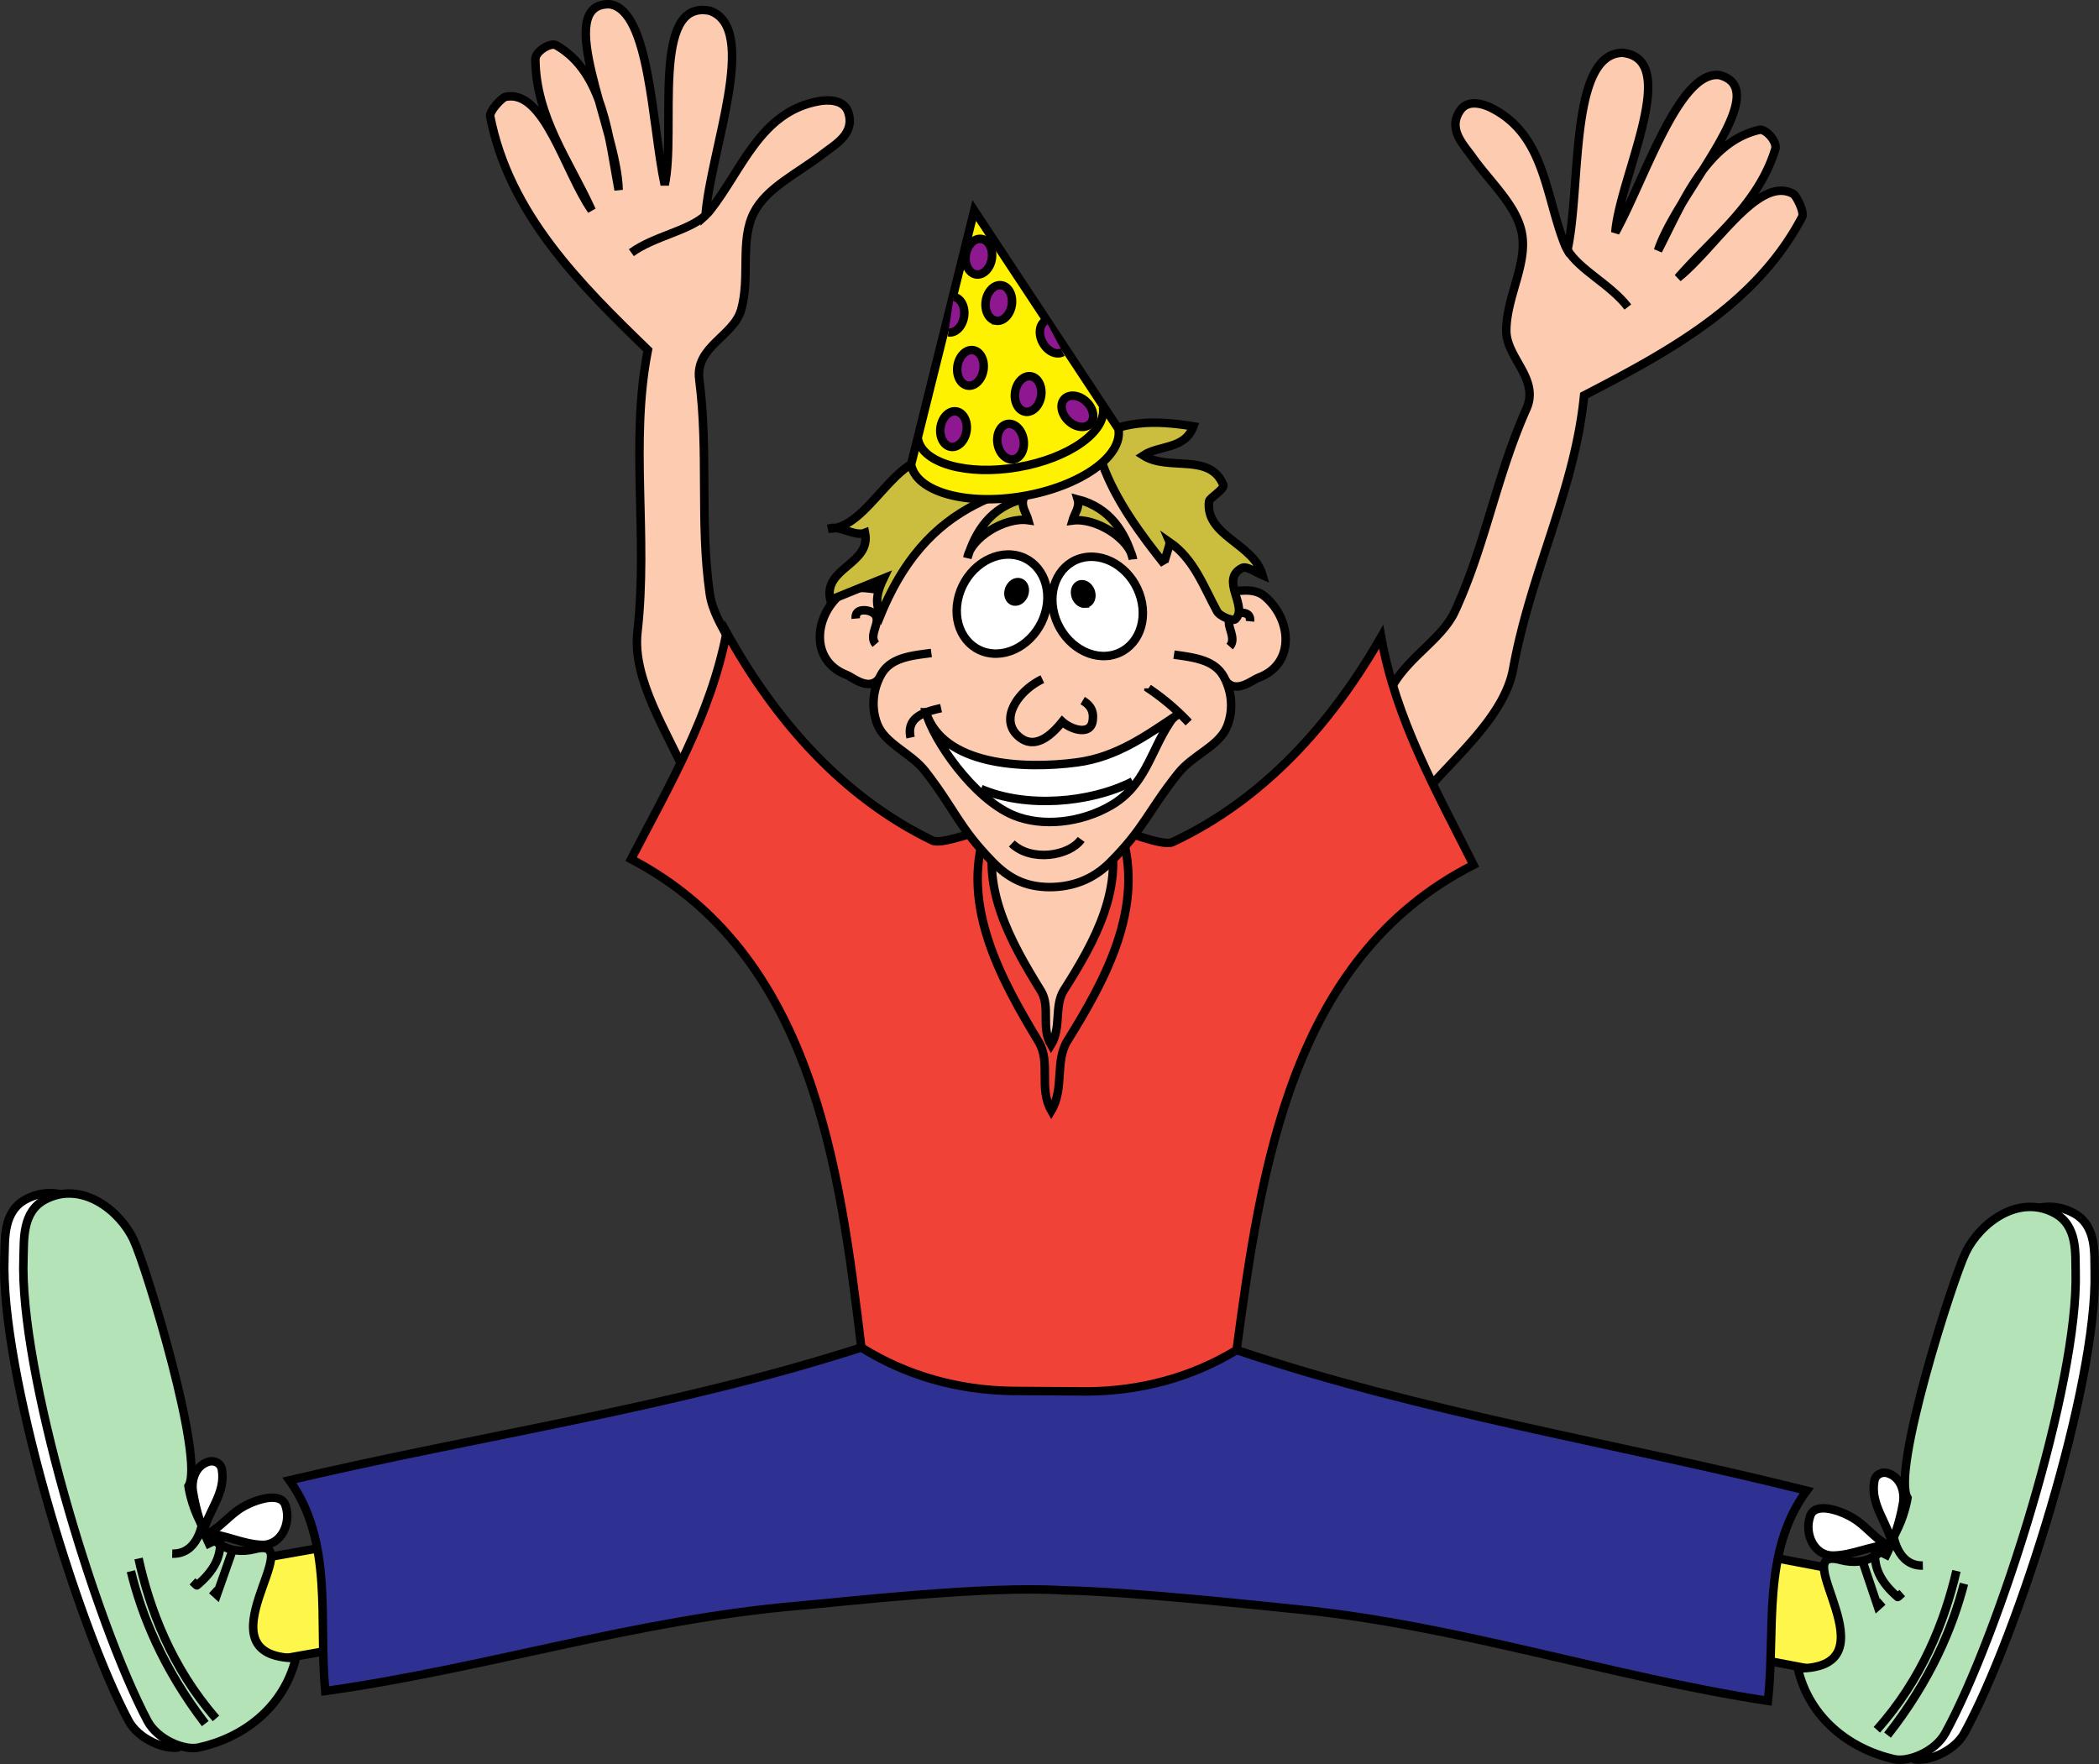 <svg xmlns="http://www.w3.org/2000/svg" width="247.344" height="207.869"><rect width="100%" height="100%" fill="#333333" stroke="none"/><path fill="#fccbb0" d="M114.409 99.92s16.91-3.867 20.773.965c3.864 4.832-9.18 35.746-9.18 35.746s-15.937-29.465-11.593-36.711"/><path fill="none" stroke="#000" d="M114.409 99.92s16.91-3.867 20.773.965c3.864 4.832-9.18 35.746-9.18 35.746s-15.937-29.465-11.593-36.711zm0 0"/><path fill="#fff64c" d="m219.343 197.814 2.257-11.86-16.132-3.077-2.262 11.863 16.137 3.074"/><path fill="none" stroke="#000" d="m219.343 197.814 2.257-11.86-16.132-3.077-2.262 11.863zm0 0"/><path fill="#fff" stroke="#000" d="M233.885 147.572c1.672-3.46 6.223-6.93 10.489-4.613 2.73 1.484 2.41 4.773 2.46 6.887.344 13.25-9.03 42.828-15.35 54.37-1.208 2.204-4.372 3.454-6.06 3.063"/><path fill="#fff" stroke="#000" d="M231.968 186.334c-1.54-1.527-6.063-8.004-7.188-9.82"/><path fill="#b3e3b7" d="M211.854 196.603c1.356 5.864 6.094 9.489 11.324 10.692 1.688.387 4.852-.863 6.055-3.067 6.324-11.543 15.7-41.12 15.36-54.37-.06-2.114.265-5.403-2.465-6.887-4.266-2.317-8.817 1.152-10.493 4.613-1.562 3.238-8.765 25.84-6.855 28.93 0 0-1.383 9.042-7.934 7.304-6.554-1.742 6.801 12.82-4.992 12.785"/><path fill="none" stroke="#000" d="M211.854 196.603c1.356 5.864 6.094 9.489 11.324 10.692 1.688.387 4.852-.863 6.055-3.067 6.324-11.543 15.7-41.12 15.36-54.37-.06-2.114.265-5.403-2.465-6.887-4.266-2.317-8.817 1.152-10.493 4.613-1.562 3.238-8.765 25.84-6.855 28.93 0 0-1.383 9.042-7.934 7.304-6.554-1.742 6.801 12.82-4.992 12.785zm0 0"/><path fill="none" stroke="#000" d="m219.33 183.521 1.93 5.735c.2-.18.395-.356.594-.532m-.75-6.793c-.633 2.676.653 4.653 2.52 6.258.027.024.336-.285.535-.46m-1.215-8.505c-.02 1.989.73 5.317 3.645 5.262m3.957.629c-1.364 5.844-4.008 12.723-9.383 18.719"/><path fill="none" stroke="#000" d="M231.432 186.627c-1.312 5.07-3.882 11.332-9.007 17.836"/><path fill="#fff" stroke="#000" d="M222.065 183.674c1.043-2.067 1.774-4.176 2.184-6.532.242-1.394-.274-3.078-1.809-3.546-.648-.2-1.426.128-1.566.894-.531 2.879 1.64 4.945 2.136 7.672.04.21-.386.258-.343.57-.117-.254-.172-.59-.38-.715-1.57-.933-2.444-2.253-3.972-3.156-1.555-.922-4.59-1.945-5.039-.094-.648 1.934.461 4.586 2.762 4.54 2.324-.043 4.398-1.188 6.699-1.27"/><path fill="#fff64c" d="M27.358 196.506 25.26 184.61l16.176-2.855 2.098 11.894-16.176 2.856"/><path fill="none" stroke="#000" d="M27.358 196.506 25.26 184.61l16.176-2.855 2.098 11.894zm0 0"/><path fill="#fff" stroke="#000" d="M13.503 146.068c-1.625-3.484-6.13-7.015-10.426-4.758-2.75 1.446-2.473 4.739-2.555 6.856C0 161.404 8.967 191.11 15.132 202.74c1.175 2.215 4.32 3.512 6.015 3.145"/><path fill="#fff" stroke="#000" d="M14.89 184.85c1.562-1.504 6.171-7.918 7.32-9.72"/><path fill="#b3e3b7" d="M34.862 195.396c-1.437 5.84-6.223 9.403-11.469 10.532-1.695.367-4.84-.93-6.015-3.145-6.16-11.629-15.133-41.336-14.61-54.578.082-2.113-.195-5.406 2.555-6.852 4.297-2.257 8.8 1.274 10.426 4.758 1.523 3.258 8.414 25.953 6.46 29.02 0 0 1.262 9.062 7.837 7.41 6.574-1.652-6.977 12.726 4.816 12.855"/><path fill="none" stroke="#000" d="M34.862 195.396c-1.437 5.84-6.223 9.403-11.469 10.532-1.695.367-4.84-.93-6.015-3.145-6.16-11.629-15.133-41.336-14.61-54.578.082-2.113-.195-5.406 2.555-6.852 4.297-2.257 8.8 1.274 10.426 4.758 1.523 3.258 8.414 25.953 6.46 29.02 0 0 1.262 9.062 7.837 7.41 6.574-1.652-6.977 12.726 4.816 12.855zm0 0"/><path fill="none" stroke="#000" d="M27.565 182.213c-.672 1.906-1.34 3.8-2.008 5.703-.199-.18-.39-.356-.586-.535m.84-6.781c.598 2.683-.715 4.64-2.605 6.218-.024.024-.328-.289-.524-.469m1.328-8.484c-.007 1.988-.8 5.305-3.714 5.215m-3.969.574c1.285 5.86 3.836 12.774 9.125 18.844"/><path fill="none" stroke="#000" d="M15.425 185.15c1.242 5.09 3.726 11.387 8.761 17.957"/><path fill="#fff" stroke="#000" d="M24.827 182.33c-1.016-2.086-1.715-4.203-2.094-6.566-.223-1.395.32-3.075 1.86-3.52.652-.191 1.425.145 1.554.918.488 2.883-1.707 4.922-2.246 7.64-.039.208.387.262.336.575.121-.254.184-.59.39-.707 1.587-.914 2.477-2.223 4.016-3.106 1.567-.898 4.617-1.882 5.04-.023.62 1.941-.524 4.578-2.821 4.504-2.328-.078-4.383-1.254-6.684-1.363"/><path fill="#2e3192" d="M101.499 158.787c-22.04 7.094-44.918 10.352-67.387 15.648 5.242 7.34 3.41 16.496 4.215 24.836 18.687-2.609 36.46-8.382 55.633-10.039 5.43-.468 22.28-2.414 31.261-1.832 8.305.16 22.989 1.77 27.625 2.235 19.145 1.918 36.84 7.933 55.489 10.796.918-8.328-.785-17.503 4.558-24.777-22.398-5.601-45.23-9.172-67.172-16.566l-44.222-.301"/><path fill="none" stroke="#000" d="M101.499 158.787c-22.04 7.094-44.918 10.352-67.387 15.648 5.242 7.34 3.41 16.496 4.215 24.836 18.687-2.609 36.46-8.382 55.633-10.039 5.43-.468 22.28-2.414 31.261-1.832 8.305.16 22.989 1.77 27.625 2.235 19.145 1.918 36.84 7.933 55.489 10.796.918-8.328-.785-17.503 4.558-24.777-22.398-5.601-45.23-9.172-67.172-16.566zm0 0"/><path fill="#fccbb0" d="M167.858 93.443c3.645-4.308 9.445-9.086 10.45-14.625 2.077-11.465 7.265-21.078 8.359-32.215 9.855-5.109 20.25-10.66 25.695-21.043.297-.566-.7-2.523-1.059-2.718-4.109-2.235-9.164 6.394-13.574 9.898 4.176-4.8 9.453-8.621 11.465-15.16.274-.883-1.133-2.445-1.875-2.277-6.3 1.441-9.133 8.796-11.937 14.218 2.203-6.812 13.898-18.879 7.265-20.664-4.77-.633-8.765 12.106-12.297 18.535.512-6.582 7.903-20.492.801-21.171-6.242.222-4.8 15.636-6.441 23.234a4.577 4.577 0 0 1-.336-.68c-2.281-5.785-2.352-12.894-8.617-16.043-.762-.386-2.715-1.14-3.684.27-1.512 2.199.371 4.02 1.43 5.508 2.18 3.062 5.25 5.73 5.843 9.035.645 3.61-1.82 7.457-1.847 11.386-.028 3.231 3.96 5.692 2.375 9.247-3.559 7.988-4.844 16.097-8.43 23.855-1.676 3.621-6.266 5.73-7.941 10.016l4.355 11.394"/><path fill="none" stroke="#000" d="M167.858 93.443c3.645-4.308 9.445-9.086 10.45-14.625 2.077-11.465 7.265-21.078 8.359-32.215 9.855-5.109 20.25-10.66 25.695-21.043.297-.566-.7-2.523-1.059-2.718-4.109-2.235-9.164 6.394-13.574 9.898 4.176-4.8 9.453-8.621 11.465-15.16.274-.883-1.133-2.445-1.875-2.277-6.3 1.441-9.133 8.796-11.937 14.218 2.203-6.812 13.898-18.879 7.265-20.664-4.77-.633-8.765 12.106-12.297 18.535.512-6.582 7.903-20.492.801-21.171-6.242.222-4.8 15.636-6.441 23.234a4.577 4.577 0 0 1-.336-.68c-2.281-5.785-2.352-12.894-8.617-16.043-.762-.386-2.715-1.14-3.684.27-1.512 2.199.371 4.02 1.43 5.508 2.18 3.062 5.25 5.73 5.843 9.035.645 3.61-1.82 7.457-1.847 11.386-.028 3.231 3.96 5.692 2.375 9.247-3.559 7.988-4.844 16.097-8.43 23.855-1.676 3.621-6.266 5.73-7.941 10.016zm0 0"/><path fill="none" stroke="#000" d="M184.71 29.455c1.437 2.383 5.066 4.055 7.113 6.723"/><path fill="#fccbb0" d="M80.932 91.51c-2.254-5.176-6.441-11.414-5.816-17.008 1.293-11.578-.918-22.278 1.23-33.258-7.972-7.723-16.343-16.023-18.582-27.527-.12-.633 1.395-2.22 1.797-2.305 4.578-.961 6.946 8.754 10.164 13.379-2.62-5.8-6.582-10.973-6.636-17.813-.008-.922 1.785-2.02 2.449-1.644 5.625 3.187 6.226 11.047 7.36 17.047C72.74 15.22 64.997.306 71.865.5c4.746.759 4.922 14.11 6.465 21.282 1.394-6.453-1.696-21.898 5.3-20.516 5.919 2.008.114 16.36-.492 24.11.188-.172.364-.356.516-.555 3.848-4.887 5.95-11.68 12.86-12.898.84-.149 2.925-.313 3.449 1.312.816 2.543-1.508 3.746-2.95 4.867-2.964 2.313-6.672 3.985-8.187 6.98-1.656 3.274-.399 7.669-1.496 11.442-.903 3.102-5.426 4.317-4.93 8.172 1.121 8.676.023 16.813 1.238 25.274.567 3.949 4.356 7.285 4.735 11.87l-7.442 9.669"/><path fill="none" stroke="#000" d="M80.932 91.51c-2.254-5.176-6.441-11.414-5.816-17.008 1.293-11.578-.918-22.278 1.23-33.258-7.972-7.723-16.343-16.023-18.582-27.527-.12-.633 1.395-2.22 1.797-2.305 4.578-.961 6.946 8.754 10.164 13.379-2.62-5.8-6.582-10.973-6.636-17.813-.008-.922 1.785-2.02 2.449-1.644 5.625 3.187 6.226 11.047 7.36 17.047C72.74 15.22 64.997.306 71.865.5c4.746.759 4.922 14.11 6.465 21.282 1.394-6.453-1.696-21.898 5.3-20.516 5.919 2.008.114 16.36-.492 24.11.188-.172.364-.356.516-.555 3.848-4.887 5.95-11.68 12.86-12.898.84-.149 2.925-.313 3.449 1.312.816 2.543-1.508 3.746-2.95 4.867-2.964 2.313-6.672 3.985-8.187 6.98-1.656 3.274-.399 7.669-1.496 11.442-.903 3.102-5.426 4.317-4.93 8.172 1.121 8.676.024 16.813 1.238 25.274.567 3.949 4.356 7.285 4.735 11.87zm0 0"/><path fill="none" stroke="#000" d="M83.14 25.377c-2.06 1.867-6.016 2.43-8.743 4.398"/><path fill="#f14237" d="M119.221 163.904c-6.171-.097-12.289-1.71-17.722-5.117-2.582-21.457-5.774-46.344-27.13-57.55 4.466-8.602 9.395-17.009 11.25-26.708 5.704 10.297 13.618 19.383 24.282 24.527 1.117.54 6.149-1.44 7.711-1.832-2.453 6.961 1.637 14.004 5.047 19.536 1.18 1.914-.031 4.28 1.195 6.367 1.258-2.067.324-4.574 1.528-6.469 3.488-5.484 7.43-12.352 5.07-19.348 1.562.414 6.562 2.461 7.687 1.938 10.73-4.996 18.77-13.977 24.614-24.195 1.722 9.73 6.535 18.199 10.882 26.863-21.503 10.914-25.039 35.754-27.914 57.172-5.375 3.273-11.386 4.804-17.441 4.875l-9.059-.059"/><path fill="none" stroke="#000" d="M119.221 163.904c-6.171-.097-12.289-1.71-17.722-5.117-2.582-21.457-5.774-46.344-27.13-57.55 4.466-8.602 9.395-17.009 11.25-26.708 5.704 10.297 13.618 19.383 24.282 24.527 1.117.54 6.149-1.44 7.711-1.832-2.453 6.961 1.637 14.004 5.047 19.536 1.18 1.914-.031 4.28 1.195 6.367 1.258-2.067.324-4.574 1.528-6.469 3.488-5.484 7.43-12.352 5.07-19.348 1.562.414 6.562 2.461 7.687 1.938 10.73-4.996 18.77-13.977 24.614-24.195 1.722 9.73 6.535 18.199 10.882 26.863-21.503 10.914-25.039 35.754-27.914 57.172-5.375 3.273-11.386 4.804-17.441 4.875zm0 0"/><path fill="none" stroke="#000" d="M116.135 97.904c-3.054 8.867 2.028 17.828 6.266 24.871 1.465 2.434-.039 5.45 1.484 8.106 1.563-2.633.403-5.825 1.899-8.235 4.336-6.984 9.234-15.726 6.305-24.632"/><path fill="#fccbb0" d="M122.948 53.244c1.637.14 4.93.465 7.805.883 14.433 2.094 13.605 15.66 13.605 15.66 1.578-.117 3.387-.602 4.684.5 3.226 2.727 3.586 8-.77 9.582-.668.242-2.637 1.945-3.82.367.793 1.75.816 3.707.144 5.371-.937 2.328-4.027 3.336-5.757 5.516-3.594 4.523-4.008 6.488-8.047 10.523-1.922 1.922-4.325 2.895-7.157 2.891-2.835-.035-4.777-1.035-6.675-2.984-3.985-4.09-4.368-6.059-7.899-10.633-1.703-2.203-4.777-3.254-5.683-5.594-.649-1.676-.602-3.629.218-5.371-1.203 1.562-3.148-.164-3.812-.418-4.34-1.64-3.906-6.91-.64-9.594 1.312-1.078 3.113-.57 4.687-.433 0 0-.016-17.938 14.445-19.836 1.934-.254 3.324 3.699 4.672 3.57"/><path fill="none" stroke="#000" d="M122.948 53.244c1.637.14 4.93.465 7.805.883 14.433 2.094 13.605 15.66 13.605 15.66 1.578-.117 3.387-.602 4.684.5 3.226 2.727 3.586 8-.77 9.582-.668.242-2.637 1.945-3.82.367.793 1.75.816 3.707.144 5.371-.937 2.328-4.027 3.336-5.757 5.516-3.594 4.523-4.008 6.488-8.047 10.523-1.922 1.922-4.325 2.895-7.157 2.891-2.835-.035-4.777-1.035-6.675-2.984-3.985-4.09-4.368-6.059-7.899-10.633-1.703-2.203-4.777-3.254-5.683-5.594-.649-1.676-.602-3.629.218-5.371-1.203 1.562-3.148-.164-3.812-.418-4.34-1.64-3.906-6.91-.64-9.594 1.312-1.078 3.113-.57 4.687-.433 0 0-.016-17.938 14.445-19.836 1.934-.254 3.324 3.699 4.672 3.57zm0 0"/><path fill="#fccbb0" stroke="#000" d="M103.596 79.955a6.41 6.41 0 0 1 .266-.516c1.137-1.976 3.59-2.187 5.887-2.492m-8.906-4.055c-.114-1.234 1.28-1.02 1.71-.843 1.895.785-.433 2.613.649 3.855"/><path fill="#fff" d="M109.104 83.931c2.008 6.266 11.43 6.75 17.793 5.91 4.762-.624 8.29-3.238 11.992-5.702-.765.507-.843.703-1.07 1.046-2.27 3.438-2.875 7.383-6.883 9.723-3.55 2.074-8.172 2.57-11.535 1.152-4.73-1.996-9.426-8.875-10.297-12.129"/><path fill="none" stroke="#000" d="M109.104 83.931c2.008 6.266 11.43 6.75 17.793 5.91 4.762-.624 8.29-3.238 11.992-5.702-.765.507-.843.703-1.07 1.046-2.27 3.438-2.875 7.383-6.883 9.723-3.55 2.074-8.172 2.57-11.535 1.152-4.73-1.996-9.426-8.875-10.297-12.129zm0 0"/><path fill="none" stroke="#000" d="M107.3 86.916c-.504-2.352 1.484-3.008 3.597-3.469m24.438-2.328a27.494 27.494 0 0 1 4.738 4.023M127.58 82.56c1.177.68 1.274 1.52 1.188 2.309-.203 1.867-2.55 1.117-3.586.172-1.386 1.73-3.285 3.328-5.129 1.758-2.433-2.075.024-5.473 2.778-6.766"/><path fill="#fff" stroke="#000" d="M115.596 92.967c5.258 2.265 12.797 1.707 17.875-.88"/><path fill="none" stroke="#000" d="M119.233 99.4c2.281 2.18 6.734 1.5 8.172-.48"/><path fill="#cbbd3e" d="M113.995 65.744c.402-2.36 4.402-4.848 7.18-4.445-.227-.828-.868-1.586-.579-2.5-3.828.922-5.671 3.847-6.601 6.945"/><path fill="none" stroke="#000" d="M113.995 65.744c.402-2.36 4.402-4.848 7.18-4.445-.227-.828-.868-1.586-.579-2.5-3.828.922-5.671 3.847-6.601 6.945zm0 0"/><path fill="#fff" d="M116.932 77.006c2.883.254 5.739-2.145 6.375-5.36.633-3.215-1.187-6.027-4.074-6.285-2.883-.254-5.734 2.145-6.371 5.36-.637 3.218 1.188 6.03 4.07 6.285"/><path fill="none" stroke="#000" d="M116.932 77.006c2.883.254 5.739-2.145 6.375-5.36.633-3.215-1.187-6.027-4.074-6.285-2.883-.254-5.734 2.145-6.371 5.36-.637 3.218 1.188 6.03 4.07 6.285zm0 0"/><path d="M119.57 70.889c.519.046 1.042-.43 1.167-1.063.125-.637-.195-1.187-.715-1.23-.52-.047-1.039.43-1.164 1.066-.125.633.192 1.184.711 1.227"/><path fill="none" stroke="#000" d="M119.57 70.889c.519.046 1.042-.43 1.167-1.063.125-.637-.195-1.187-.715-1.23-.52-.047-1.039.43-1.164 1.066-.125.633.192 1.184.711 1.227zm0 0"/><path fill="#fff" d="M130.409 77.295c-2.887.215-5.707-2.227-6.297-5.45-.594-3.222 1.266-6.011 4.156-6.226 2.887-.215 5.707 2.223 6.297 5.445.594 3.227-1.27 6.012-4.156 6.23"/><path fill="none" stroke="#000" d="M130.409 77.295c-2.887.215-5.707-2.227-6.297-5.45-.594-3.222 1.266-6.011 4.156-6.226 2.887-.215 5.707 2.223 6.297 5.445.594 3.227-1.27 6.012-4.156 6.23zm0 0"/><path d="M127.858 71.142c-.523.04-1.035-.445-1.152-1.082-.117-.636.207-1.18.73-1.218.516-.04 1.035.445 1.149 1.078.117.636-.207 1.183-.727 1.222"/><path fill="none" stroke="#000" d="M127.858 71.142c-.523.04-1.035-.445-1.152-1.082-.117-.636.207-1.18.73-1.218.516-.04 1.035.445 1.149 1.078.117.636-.207 1.183-.727 1.222zm0 0"/><path fill="#fccbb0" stroke="#000" d="M144.452 80.236a6.451 6.451 0 0 0-.262-.52c-1.105-1.995-3.558-2.238-5.847-2.574m8.96-3.929c.13-1.235-1.27-1.043-1.699-.871-1.906.757.395 2.617-.703 3.847"/><path fill="#cbbd3e" d="M133.503 65.877c-.368-2.367-4.336-4.906-7.118-4.54.235-.827.887-1.577.614-2.491 3.812.968 5.617 3.921 6.504 7.03"/><path fill="none" stroke="#000" d="M133.503 65.877c-.368-2.367-4.336-4.906-7.118-4.54.235-.827.887-1.577.614-2.491 3.812.968 5.617 3.921 6.504 7.03zm0 0"/><path fill="#cbbd3e" d="M127.901 52.267c4.149-2.855 8.262-2.753 12.73-2.027-1.027 2.766-4.003 2.176-5.906 3.434 2.965 1.906 7.86-.39 9.426 3.476.195.485-1.633 1.535-1.676 1.914-.476 4.106 5.227 4.926 6.305 8.72-.836-.356-1.883-1.122-2.41-.856-2.7 1.37.785 4.554-.805 6.046-.273.254-1.816-.32-2.156-.953-1.594-2.945-2.727-6.156-5.59-8.136.125.3-.734 2.28-.613 2.582-2.727-3.43-5.762-7.493-7.32-11.875-9.094 3.234-19.895 2.714-26.114 17.875-.77-1.504-.328-2.914.34-4.305-2.09.848-4.176 1.691-6.266 2.539-.898-3.809 4.832-4.187 4.09-7.91-1.195.484-3.101-.973-4.293-.488 4.77.039 7.848-9.293 12.926-8.29 0 0 12.547 1.555 17.332-1.746"/><path fill="none" stroke="#000" d="M127.901 52.267c4.149-2.855 8.262-2.753 12.73-2.027-1.027 2.766-4.003 2.176-5.906 3.434 2.965 1.906 7.86-.39 9.426 3.476.195.485-1.633 1.535-1.676 1.914-.476 4.106 5.227 4.926 6.305 8.72-.836-.356-1.883-1.122-2.41-.856-2.7 1.37.785 4.554-.805 6.046-.273.254-1.816-.32-2.156-.953-1.594-2.945-2.727-6.156-5.59-8.136.125.3-.734 2.28-.613 2.582-2.727-3.43-5.762-7.493-7.32-11.875-9.094 3.234-19.895 2.714-26.114 17.875-.77-1.504-.328-2.914.34-4.305-2.09.848-4.176 1.691-6.266 2.539-.898-3.809 4.832-4.187 4.09-7.91-1.195.484-3.101-.973-4.293-.488 4.77.039 7.848-9.293 12.926-8.29 0 0 12.547 1.555 17.332-1.746zm0 0"/><path fill="#fff200" d="M131.796 50.537c.554 3.219-4.47 6.77-11.215 7.926-6.746 1.16-12.664-.516-13.219-3.735l7.441-29.918 16.993 25.727"/><path fill="none" stroke="#000" d="M131.796 50.537c.554 3.219-4.47 6.77-11.215 7.926-6.746 1.16-12.664-.516-13.219-3.735l7.441-29.918zm0 0"/><path fill="none" stroke="#000" d="M129.971 47.947c.496 2.89-3.984 6.07-10.011 7.106-6.024 1.035-11.309-.47-11.805-3.36"/><path fill="#8d188f" d="M112.05 52.654c.843.13 1.671-.703 1.847-1.855.172-1.153-.37-2.192-1.219-2.32-.843-.13-1.671.702-1.847 1.855-.172 1.156.37 2.195 1.219 2.32"/><path fill="none" stroke="#000" d="M112.05 52.654c.843.13 1.671-.703 1.847-1.855.172-1.153-.37-2.192-1.219-2.32-.843-.13-1.671.702-1.847 1.855-.172 1.156.37 2.195 1.219 2.32zm0 0"/><path fill="#8d188f" d="M114.042 45.443c.847.125 1.675-.707 1.851-1.86.172-1.152-.37-2.19-1.218-2.32-.844-.128-1.672.704-1.848 1.86-.172 1.152.371 2.191 1.215 2.32"/><path fill="none" stroke="#000" d="M114.042 45.443c.847.125 1.675-.707 1.851-1.86.172-1.152-.37-2.19-1.218-2.32-.844-.128-1.672.704-1.848 1.86-.172 1.152.371 2.191 1.215 2.32zm0 0"/><path fill="#8d188f" stroke="#000" d="M111.753 39.166c.847.129 1.675-.703 1.847-1.86.176-1.152-.367-2.19-1.215-2.32"/><path fill="#8d188f" d="M117.382 37.795c.843.129 1.671-.703 1.847-1.86.172-1.152-.37-2.191-1.219-2.316-.843-.129-1.671.7-1.847 1.855-.172 1.153.37 2.192 1.219 2.32"/><path fill="none" stroke="#000" d="M117.382 37.795c.843.129 1.671-.703 1.847-1.86.172-1.152-.37-2.191-1.219-2.316-.843-.129-1.671.7-1.847 1.855-.172 1.153.37 2.192 1.219 2.32zm0 0"/><path fill="#8d188f" d="M120.839 48.521c.843.125 1.671-.707 1.847-1.859.172-1.152-.37-2.191-1.219-2.32-.843-.13-1.671.703-1.847 1.855-.172 1.156.37 2.195 1.219 2.324"/><path fill="none" stroke="#000" d="M120.839 48.521c.843.125 1.671-.707 1.847-1.859.172-1.152-.37-2.191-1.219-2.32-.843-.13-1.671.703-1.847 1.855-.172 1.156.37 2.195 1.219 2.324zm0 0"/><path fill="#8d188f" d="M119.44 54.123c.844-.145 1.367-1.192 1.172-2.344-.195-1.148-1.039-1.965-1.883-1.82-.844.144-1.367 1.191-1.172 2.344.196 1.148 1.04 1.964 1.883 1.82"/><path fill="none" stroke="#000" d="M119.44 54.123c.844-.145 1.367-1.192 1.172-2.344-.195-1.148-1.039-1.965-1.883-1.82-.844.144-1.367 1.191-1.172 2.344.196 1.148 1.04 1.964 1.883 1.82zm0 0"/><path fill="#8d188f" stroke="#000" d="M123.24 37.771c-.757.403-.925 1.563-.378 2.59.547 1.031 1.606 1.543 2.36 1.14"/><path fill="#8d188f" d="M128.487 49.928c.59-.618.387-1.774-.457-2.582-.84-.805-2.004-.957-2.598-.34-.59.617-.386 1.773.457 2.578.844.808 2.004.96 2.598.344"/><path fill="none" stroke="#000" d="M128.487 49.928c.59-.618.387-1.774-.457-2.582-.84-.805-2.004-.957-2.598-.34-.59.617-.386 1.773.457 2.578.844.808 2.004.96 2.598.344zm0 0"/><path fill="#8d188f" d="M115.03 32.338c.844.129 1.672-.703 1.848-1.86.172-1.152-.371-2.191-1.22-2.32-.843-.129-1.671.703-1.847 1.86-.172 1.152.371 2.19 1.219 2.32"/><path fill="none" stroke="#000" d="M115.03 32.338c.844.129 1.672-.703 1.848-1.86.172-1.152-.371-2.191-1.22-2.32-.843-.129-1.671.703-1.847 1.86-.172 1.152.371 2.19 1.219 2.32zm0 0"/></svg>
